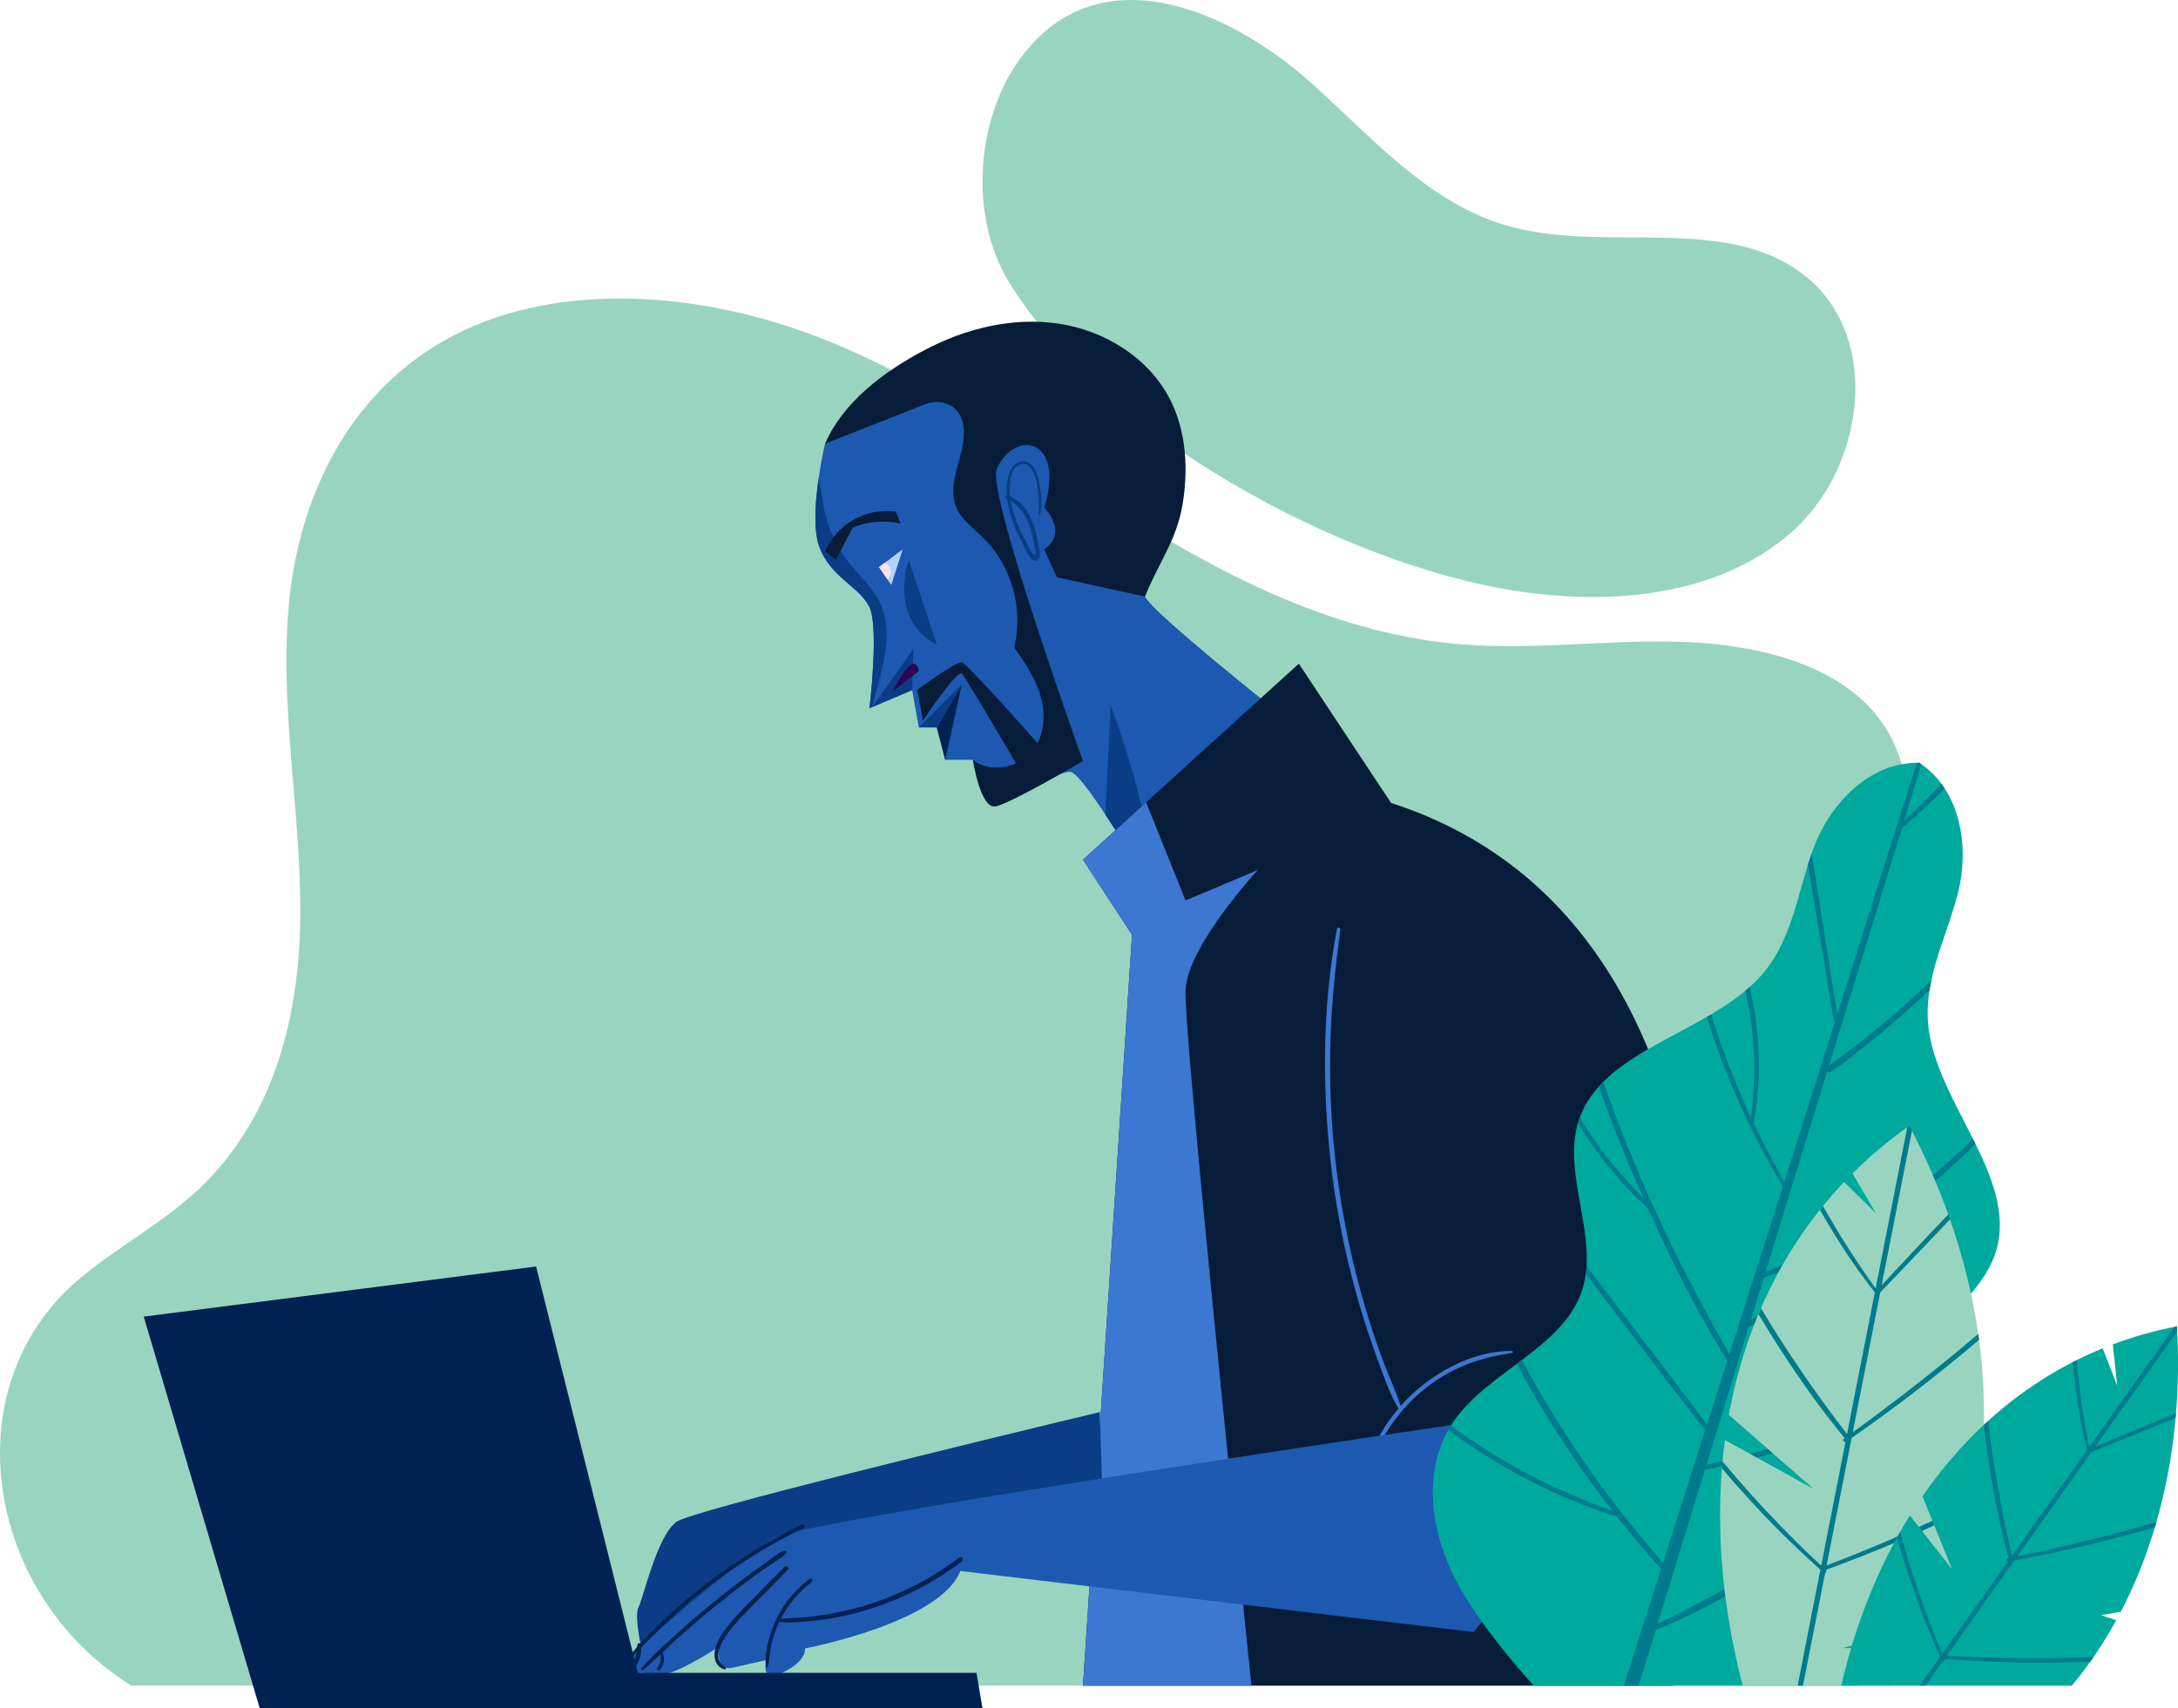 <?xml version="1.0" encoding="UTF-8"?>
<svg xmlns="http://www.w3.org/2000/svg" id="Layer_2" data-name="Layer 2" viewBox="0 0 1662.39 1304.23">
  <defs>
    <style>
      .cls-1 {
        fill: #007b8d;
      }

      .cls-2 {
        fill: #3c77d1;
      }

      .cls-3 {
        fill: #002253;
      }

      .cls-4 {
        fill: #99d4c0;
      }

      .cls-5 {
        fill: #0a3d86;
      }

      .cls-6 {
        fill: #2e0557;
      }

      .cls-7 {
        fill: #1d59b0;
      }

      .cls-8 {
        fill: #fcdfeb;
      }

      .cls-9 {
        fill: #071c39;
      }

      .cls-10 {
        fill: #b4d2ff;
      }

      .cls-11 {
        fill: #00a99d;
      }
    </style>
  </defs>
  <g id="Artwork">
    <path class="cls-4" d="M1155.97,450.99c73.07,11.43,154.35,4.53,210.39-43.72,56.05-48.25,70.34-146.95,13.81-194.63-60.98-51.45-155.28-17.9-231.69-40.84-59.29-17.8-102.08-67.69-148.22-108.95-58.58-52.38-156.64-98.59-217.6-23.38-38.14,47.06-43.81,124.89-12.54,175.94,71.7,117.07,255.42,215.18,385.85,235.58Z"></path>
    <path class="cls-4" d="M1378.15,1286.92H100.49c-110.85-68.3-137.45-225.78-42.07-308.7,26.91-23.39,60.23-41.17,87.01-64.66,65.07-57.06,83.94-140.76,83.79-219.44-.15-78.67-16.27-157.33-8.45-235.73,7.82-78.4,45.13-160.52,125.3-202.18,81.38-42.29,188.93-33,276.13.29,87.2,33.3,159.96,87.39,236.46,135.59,76.5,48.2,161.96,92.28,257.46,99.89,53.96,4.3,108.28-3.34,162.46-2.12,54.18,1.22,112.11,13.41,146.58,48.24,42.11,42.54,36.38,106.47,8.93,156.63-27.45,50.17-72.86,91.79-108.19,138.41-35.33,46.62-61.03,103.49-42.53,156.42,13.13,37.57,46.51,67.52,79.17,95.66,32.66,28.14,66.7,57.31,81.77,94.37,15.07,37.06-25.56,87.6-66.16,107.33Z"></path>
    <path class="cls-7" d="M629.71,338.76s-12.85,54.14-4.59,78c8.26,23.86,31.2,31.2,38.54,46.8,7.34,15.6,0,77.08,0,77.08l32.58-13.77,5.05,28.45h13.77l6.42,24.78h21.11s7.34,28.45,14.68,33.04,48.64-24.78,59.65-23.86c11.01.92,66.99,98.19,66.99,98.19l146.93-99.86s-148.63-115.6-156.89-132.12c-8.26-16.51,49.54-85.33,13.76-140.38-35.78-55.05-149.91-106.85-257.99,23.64Z"></path>
    <polygon class="cls-3" points="734.14 522.44 721.48 580.11 715.06 555.34 734.14 522.44"></polygon>
    <path class="cls-9" d="M892.74,304.32c-16.31-31.41-49.75-52.01-84.75-57.24-35-5.23-71.13,3.69-102.41,20.24-31.28,16.55-62.05,39.74-75.86,71.44,25.95-10.25,50.55-19.95,76.5-30.2,10.81-4.27,23.51-.21,27.57,10.68,4.06,10.89.82,22.99-2.31,34.18-3.13,11.19-6.08,23.44-1.53,34.14,3.93,9.23,12.63,15.33,19.85,22.28,22.09,21.28,31.7,54.69,24.29,84.46,9.25,13.12,17.5,25.25,21.12,40.88,2.47,10.66,1.59,22.62-3.3,32.19-14.28-16.15-54.21-61.02-57.77-61.73-4.34-.87-34.02,20.99-34.02,20.99l4.34,23.45s26.2-39.23,29.67-35.75c3.47,3.47,41.23,68.32,41.23,68.32l3.57-1.58c-11.19,6.39-26.75,7.23-36.35-.97,0,0,5.61,37.82,17.32,35.55,11.71-2.28,66.69-34.66,66.69-34.66,0,0-73.64-204.75-65.82-222.99,7.82-18.24,27.07-24.75,36.19-10.42,9.12,14.33,0,39.95,0,39.95,0,0,19.08,18.6,0,31.84l9.7,21.35,67.28,14.76c10.21-25.68,24.15-43.03,28.66-70.29,4.52-27.27,2.87-56.35-9.86-80.88Z"></path>
    <polygon class="cls-5" points="701.29 555.34 734.14 522.44 715.06 555.34 701.29 555.34"></polygon>
    <polygon class="cls-10" points="680.29 446.59 688.98 419.38 670.94 432.99 680.29 446.59"></polygon>
    <path class="cls-8" d="M677.29,442.23c1.63-1.32,2.67-3.34,2.67-5.6,0-3.15-2.02-5.82-4.83-6.8l-4.19,3.16,6.35,9.24Z"></path>
    <g>
      <path class="cls-5" d="M648.19,429.79c-10.82-13.61-17.7-30.17-20.29-47.32-.87-5.77-1.56-11.71-3.08-17.22-2.48,17.2-4.12,38.72.31,51.53,8.26,23.86,31.2,31.2,38.54,46.8,7.34,15.6,0,77.08,0,77.08l2.02-.85c.73-3.18,1.53-6.31,2.36-9.37,6.4-23.39,13.97-49.18,3.3-70.96-5.54-11.3-15.33-19.83-23.16-29.68Z"></path>
      <path class="cls-5" d="M847.75,538.46c-1.35,27.81-2.7,55.61-4.05,83.42,18.91,28.58,40.21,65.6,40.21,65.6l.44-.3c-6.39-50.77-18.68-100.79-36.6-148.72Z"></path>
      <path class="cls-5" d="M715.06,492.33l-21.45-64.91s-16.16,44.93,21.45,64.91Z"></path>
    </g>
    <path class="cls-9" d="M683.57,390.58c-10.94-1.46-22.34.73-31.96,6.13-9.63,5.4-17.43,13.98-21.9,24.08,3,2.47,5.39,4.18,8.39,6.65,4.25-8.24,8.49-16.47,12.74-24.7,12-4.74,24.06-5.83,36.66-2.99-1.74-3.07-2.19-6.09-3.93-9.16Z"></path>
    <path class="cls-5" d="M793.4,369c-.98-5.27-2.56-11.49-7.07-14.93-3.69-2.81-8.55-2.41-11.9.73-3.98,3.74-5.29,9.48-5.82,14.69-.29,2.83-.33,5.65-.17,8.44-1.11.23-1.69,2.11-.44,2.66.24.1.46.23.69.34,1.31,11.87,6.17,23.28,11.66,33.83,1.88,3.62,3.61,7.82,6.09,11.08,1.07,1.4,2.69,2.7,4.58,2.09,4.64-1.49,1.77-10.3,1.28-13.34-2.3-14.13-7.53-29.49-21.3-35.8-.18-1.81-.27-3.62-.25-5.44.04-6.07,1.02-16.82,8.28-18.89,7.61-2.17,10.95,7.94,12.13,13.43,1.76,8.21,1.62,16.31,1.79,24.64.01.63,1.01.82,1.14.15,1.47-7.75.75-15.98-.69-23.69ZM788.67,412.45c.23,1.23,2.44,10.29,1.65,11.01-1.86,1.71-5.68-7.06-6.21-8.05-3.7-6.79-7.18-13.74-9.64-21.08-1.3-3.88-2.33-7.86-2.98-11.9,10.4,6.33,15.01,18.29,17.19,30.03Z"></path>
    <polygon class="cls-5" points="665.68 539.8 697.08 495.52 696.24 526.89 665.68 539.8"></polygon>
    <path class="cls-6" d="M681.38,527.94l19.91-15.63c-3.61-18.82-19.91,15.63-19.91,15.63Z"></path>
    <path class="cls-9" d="M991.37,506.69l-164.77,149.64,37.43,57.33-37.43,573.26h450.55s130.36-561.91-215.42-673.94l-70.35-106.28Z"></path>
    <g>
      <path class="cls-2" d="M1154,1031.43c-21.63-.25-42.96,8.43-60.64,20.55-8.95,6.13-17.15,13.36-24.35,21.48-3.39-11.28-8.79-22.17-12.91-33.19-4.18-11.19-8.04-22.5-11.58-33.91-7.09-22.82-12.91-46.03-17.46-69.48-9.27-47.77-13.15-96.58-11.5-145.22.92-27.37,3.77-54.65,7.54-81.76.24-1.72-2.33-2.52-2.67-.74-9.07,48.03-10.81,97.64-7.63,146.35,3.19,48.89,11.84,97.44,25.93,144.36,3.88,12.93,8.18,25.75,12.87,38.41,4.57,12.31,8.9,25.81,15.8,37.05-6.52,7.64-12.17,16.02-16.72,24.99-5.47,10.79-9.22,22.3-10.8,34.29-.14,1.09,1.7,1.33,1.92.26,8.73-41.88,38.08-77.77,78.16-93.39,10.92-4.26,22.67-6.85,34.24-8.59.85-.13.61-1.45-.2-1.46Z"></path>
      <path class="cls-2" d="M960.1,664.15l-55.21,23.33-30.1-74.92-48.19,43.77,37.43,57.33-37.43,573.26h128.6c-13.83-132.83-52.04-503.8-50.31-531.57,2.11-33.87,55.21-91.2,55.21-91.2Z"></path>
    </g>
    <g>
      <path class="cls-5" d="M839.42,1078.05c-95.35,22.91-311.25,75.4-322.96,83.7-15.05,10.67-25.24,57.96-29.13,65.32-3.89,7.37,3.93,39.31,3.93,39.31l107.94-69.71,242.94-35.61-2.73-83.02Z"></path>
      <path class="cls-7" d="M1111.56,1087.33s-495.51,73.05-520.33,86.69c-14.68,8.06-110.16,84.91-114.07,98.25-3.9,13.34,12.68,4.62,12.68,4.62,0,0,7.6,4.43,20.99.39,13.38-4.04,38.13-20.19,38.13-20.19,0,0-3.51,19.22,10.34,16.12,13.85-3.09,25.6-5.83,25.6-5.83,0,0-5.34,18.5,13.14,9.23,18.48-9.27,16.27-18.06,16.27-18.06,0,0,103.43-19.65,118.66-59.19l391.69,46.65s85.31-90.89-13.11-158.67Z"></path>
      <path class="cls-3" d="M598.9,1183.72c-5.1,1.79-9.85,6.12-14.25,9.22-4.97,3.5-9.9,7.06-14.79,10.68-9.55,7.08-18.93,14.41-28.13,21.95-9.2,7.55-18.2,15.33-26.97,23.37-8.59,7.87-17.56,15.78-25.13,24.66-.69.81.46,2.09,1.3,1.38,4.55-3.86,8.93-7.94,13.27-12.06.77,3.7.07,7.32-2.48,10.29-1.07,1.25.9,2.85,1.97,1.61,3.16-3.65,4.09-8.89,1.9-13.23,3.81-3.62,7.62-7.24,11.52-10.73,8.86-7.93,17.89-15.68,27.09-23.21,9-7.37,18.18-14.51,27.53-21.43,4.67-3.46,9.39-6.87,14.14-10.21,4.63-3.26,10.59-6.19,14.35-10.42.81-.92-.27-2.22-1.34-1.85Z"></path>
      <path class="cls-3" d="M612.19,1163.69c-26.57,13.07-51.79,28.76-75.13,46.99-17.1,13.36-33.78,28.08-48.56,44.27-.43-.87-1.59-.64-1.84.24-.22.76-.36,1.54-.46,2.32-4.34,4.86-8.51,9.85-12.46,14.98-.53.69.45,1.48,1.04.85,3.67-3.95,7.35-7.87,11.05-11.75-.1,1.13-.25,2.25-.54,3.35-1.02,3.81-2.84,7.28-4.92,10.61-.62.99.57,2.01,1.42,1.16,4.09-4.12,8.27-12.23,7.51-18.72,15.51-16.04,31.6-31.32,49.37-45.1,23.2-17.98,48.23-33.51,74.65-46.28,1.8-.87.68-3.82-1.13-2.92Z"></path>
      <path class="cls-3" d="M598.76,1196.2c-7.49,7.25-14.68,14.85-21.98,22.29-6.6,6.72-13.44,13.29-19.41,20.6-4.87,5.96-10.14,13.16-11.7,20.86-1.24,6.12.83,12.8,7.3,14.51,1.14.3,1.44-1.32.57-1.83-15.3-8.97,6.72-32.21,13.74-39.57,11.18-11.74,22.99-22.89,34.08-34.72,1.5-1.6-1.08-3.6-2.6-2.13Z"></path>
      <path class="cls-3" d="M617.72,1205.5c-10.38,7.86-18.87,18.01-24.69,29.66-2.8,5.61-4.98,11.53-6.49,17.61-1.53,6.14-3.11,13.54-1.7,19.83.15.65,1.02.73,1.19.04,1.46-5.92,1.51-12.16,2.95-18.13,1.46-6.07,3.64-11.96,6.43-17.55,5.7-11.43,13.9-21.35,24.09-29.04,1.55-1.17-.22-3.61-1.77-2.44Z"></path>
    </g>
    <path class="cls-3" d="M732.28,1189c-19.96,15.18-42.32,27.03-66.14,34.89-11.74,3.88-23.77,6.77-35.97,8.76-6.19,1.01-12.41,1.76-18.66,2.25-5.94.46-12.15.21-17.98,1.49-.74.16-.73,1.32,0,1.49,5.79,1.34,12.1.75,17.98.37,6.07-.4,12.12-1.06,18.14-1.94,12.7-1.85,25.26-4.91,37.44-8.94,24.11-7.96,46.8-19.86,67.02-35.22,1.84-1.4.03-4.57-1.84-3.15Z"></path>
    <g>
      <g>
        <path class="cls-11" d="M1523.84,954.01c-11.9,42.04-64.71,65.1-76.39,107.21-12.08,43.55,23.73,90.37,24.1,136.13.29,36.28-22.33,67.87-53.92,89.56-82.32,0-164.64,0-246.96,0-21.14-23.36-40.56-48.18-53.94-70.55-25.2-42.14-33.18-94.32-6.8-131.83,26.33-37.43,82.41-55.59,97.23-98.28,14.33-41.28-15.99-90.27-1.88-131.62,18.91-55.42,103.47-66.44,141.32-112.59,22.05-26.9,25.79-62.71,37.67-94.71,11.88-32,41.39-65.75,80.73-64.97,32.81,21.73,37.89,66.27,29.47,99.35-8.42,33.07-25.71,64.66-22.86,99.33,4.89,59.49,68.18,116.64,52.23,172.98Z"></path>
        <path class="cls-1" d="M1507.77,873.2c-.6-1.22-1.2-2.43-1.81-3.65-6.07,5.98-12.31,11.84-18.74,17.51-39.95,35.25-87.02,63.87-139.53,83.89,15.58-50.94,31.26-101.85,46.94-152.76.59.52,1.42.75,2.25.26,8.93-5.27,16.83-12.14,24.79-18.44,7.92-6.26,15.7-12.65,23.33-19.18,9.46-8.07,18.7-16.34,27.72-24.8.39-2.49.86-4.96,1.38-7.43-12,11.38-24.4,22.43-37.19,33.12-6.91,5.78-13.94,11.45-21.07,17.02-6.54,5.1-13.67,9.83-19.93,15.2,18.65-60.52,37.28-121.05,55.75-181.63,11.41-9.69,22.3-19.83,32.63-30.43-.76-1.17-1.56-2.32-2.39-3.44-9.01,9.64-18.5,18.92-28.4,27.85,4.36-14.3,8.69-28.6,13.02-42.91-.5-.35-1.01-.7-1.53-1.04-.62-.01-1.24-.02-1.86-.01-20.51,63.97-40.66,128.06-60.85,192.14-2.18-13.74-4.36-27.47-6.53-41.21-4.32-27.26-8.64-54.52-12.99-81.78-.98,2.82-1.91,5.67-2.8,8.53,6.52,39.94,13.17,79.88,19.72,119.82.07.44.3.75.61.95-2.22,7.05-4.44,14.1-6.66,21.14-10.57,33.5-21.17,67-31.8,100.48-6.74-12.08-13.14-24.31-19.22-36.61-1.43-2.89-2.83-5.78-4.21-8.69.1-.12.17-.26.21-.46,1.85-10.62,3.09-21.37,3.62-32.2,1.15-23.44-1.24-47.36-6.71-70.95-1.03.93-2.08,1.84-3.15,2.74,7.09,32.25,8.46,65.02,4.11,96.78-11.99-25.66-22.22-51.98-30.44-78.6-1.06.63-2.13,1.25-3.2,1.87,13.56,44.45,33.05,88.24,57.95,129.44-13.59,42.79-27.22,85.57-40.86,128.35-11.5-20.98-23.17-41.89-34-63.12-21.39-41.96-40.11-84.8-56.2-128.19-2.07-5.58-4.09-11.16-6.07-16.76-1.16,1.16-2.28,2.34-3.37,3.55,10.22,28.71,21.6,57.18,34.11,85.34-5.62-5.7-11.02-11.56-16.27-17.52-12.32-14-23.11-28.88-32.26-44.39-.2.54-.41,1.08-.59,1.63-.32.94-.61,1.89-.89,2.83,14.3,23.63,32.18,45.76,53.49,65.23,17.74,39.39,37.15,78.76,60.52,116.19-5.18,16.24-10.35,32.48-15.53,48.72-7.85-10.63-15.82-21.18-23.85-31.72-22.7-29.78-45.44-59.54-68.09-89.35-.12,1.98-.3,3.95-.56,5.91,30.22,39.85,60.07,79.93,91.19,119.28-10.78,33.83-21.56,67.67-32.32,101.51-14.34-16.61-28.17-33.58-41.21-50.94-25.02-33.31-47.23-68.13-66.38-104.01-1.32,1-2.64,1.99-3.97,2.99,10.18,18.97,21.21,37.65,33.07,55.96,12.43,19.19,25.73,38.01,39.94,56.31-12.26-4.48-24.43-9.3-36.33-14.57-30.98-13.74-60.25-30.79-86.99-50.59-.7,1.11-1.37,2.24-2.01,3.37,38.41,28.27,82.31,51.6,128.71,66.11,10.72,13.6,21.95,26.91,33.72,39.85-2.76,8.67-5.52,17.33-8.27,26-6.69,21.07-13.38,42.14-20.08,63.21,3.78,0,7.57,0,11.35,0,4.37-14.28,8.74-28.56,13.12-42.83.41.1.87.08,1.34-.12,21.29-8.9,41.58-19.35,61.22-30.59,46.44-26.58,88.54-58.32,125.35-94.38-.56-1.88-1.11-3.75-1.63-5.62-25.39,24.88-53.28,47.7-83.23,68.34-31.88,21.96-66.08,40.8-101.72,58.02,3.72-12.13,7.44-24.25,11.16-36.38.17-.26.26-.56.27-.88,8.21-26.76,16.43-53.51,24.65-80.26,19.35-4.12,38.51-8.85,57.31-14.32,27.9,4.04,55.85,5.47,83.62,4.61,2.53-.08,5.08-.18,7.62-.29-.33-1.23-.65-2.45-.96-3.68-2.68.12-5.37.22-8.06.29-24.7.65-49.71-.53-74.59-3.19,2.96-.9,5.91-1.82,8.85-2.75,23.87-7.63,47.21-16.33,69.91-26.05.07-1.61.19-3.22.36-4.83-5.36,2.3-10.75,4.55-16.17,6.74-23.91,9.65-48.5,18.21-73.62,25.66-.56-.05-.96.1-1.22.36-17.06,5.03-34.36,9.55-51.84,13.53,10.77-35.08,21.53-70.16,32.26-105.25,3.69-1.26,7.31-3.91,10.35-5.62,4-2.25,7.91-4.61,11.74-7.07,8.07-5.18,15.73-10.83,22.95-16.89,14.32-12.03,26.68-25.66,36.93-40.66,33.98-19.3,64.94-42.6,91.01-69.63ZM1411.15,945.96c-9.79,12.77-21.13,24.58-33.85,35.09-7.12,5.88-14.67,11.36-22.61,16.4-3.92,2.49-7.94,4.87-12.05,7.13-1.8.99-4.01,1.89-6.12,2.89,1.76-5.74,3.52-11.48,5.27-17.23,1.5-4.92,3.01-9.84,4.52-14.76.06-.02.12-.03.19-.05,15.42-5.69,30.43-12.08,44.95-19.21,6.67-3.27,13.24-6.69,19.72-10.25Z"></path>
      </g>
      <g>
        <path class="cls-4" d="M1444.43,1286.91c7.23-8.88,13.9-18.15,20.02-27.77l-57.65-.97,70.11-20.56c20.42-38.94,32.56-82.71,36.21-129.15l-13.58,1.46,14.13-9.65c4.35-76.6-14.11-160.04-56.3-240.81-15.76,11.09-30.22,23.25-43.4,36.37l17.86,30.46-24.3-23.86c-46.28,48.75-75.59,109.86-87.94,177.76l64.69,56.55-67.71-37.33c-7.85,59.08-3.31,122.74,13.58,187.51,38.09,0,76.18,0,114.26,0Z"></path>
        <path class="cls-1" d="M1389.42,1198.45l-13.17,67.16c-1.39,7.1-2.77,14.2-4.15,21.3,1.34,0,2.68,0,4.03,0,5.65-28.64,11.29-57.28,16.91-85.93.85-.28,1.38-1.61.51-2.45,38.9-14.13,76.93-30.46,113.97-48.83.31-1.59.61-3.17.9-4.77-22.78,11.39-45.92,22.08-69.37,32.11-14.83,6.34-29.79,12.36-44.86,18.08,1.97-10.06,3.95-20.11,5.92-30.17,4.4-22.38,8.79-44.77,13.19-67.15,33.63-23.38,66.06-48.42,97.26-74.93-.2-1.49-.41-2.98-.62-4.48-18.85,16.08-38.14,31.63-57.8,46.73-12.54,9.63-25.17,19.12-37.99,28.37,6.99-35.6,13.98-71.2,20.97-106.8,17.83-18.53,35.57-37.14,53.28-55.78-.44-1.27-.89-2.53-1.34-3.8-9.38,9.86-18.75,19.72-28.03,29.67-7.61,8.15-15.23,16.31-22.84,24.46,2.98-15.19,5.97-30.39,8.95-45.58,4.74-24.15,9.46-48.3,14.2-72.44-.64-1.26-1.29-2.51-1.95-3.77-.55.39-1.1.78-1.65,1.18-8,41.02-16.08,82.02-24.15,123.03-14.53-20.21-28-41.21-40.15-62.93-.78.96-1.56,1.92-2.33,2.89,6.38,11.27,13.13,22.33,20.25,33.16,6.76,10.28,14.1,20.19,21.64,29.91-3.26,16.55-6.51,33.09-9.76,49.64-3.83,19.51-7.65,39.01-11.48,58.52-23.7-30.81-45.8-62.74-65.65-96.08-.66,1.51-1.31,3.03-1.94,4.55,12.07,20.26,24.97,40.04,38.66,59.24,8.64,12.11,17.67,23.89,27.1,35.39-.19.14-.38.27-.57.41-1.34.95-.14,2.76,1.22,2.55-6.17,31.46-12.34,62.92-18.51,94.37-26.78-24.83-51.98-51.45-75.3-79.58-.16,1.76-.32,3.52-.46,5.29,14.56,17.3,29.87,33.96,45.92,49.88,9.51,9.43,19.26,18.62,29.21,27.58Z"></path>
      </g>
      <g>
        <path class="cls-11" d="M1661.57,1012.62c-16.99,3.26-33.31,7.87-48.94,13.74l3.37,31.52-11.08-28.5c-55.86,22.81-102.4,62-137.58,113l22.65,55.72-32.22-41.1c-23.63,38.03-41.33,81.9-52.39,129.91,51.13,0,102.26,0,153.39,0h22.63c12.65-15.24,23.98-31.95,33.87-49.96l-11.65-3.82,15.13-2.68c31.84-61.08,47.53-136.18,42.82-217.84Z"></path>
        <path class="cls-1" d="M1480.83,1264.94c-5.2,7.33-10.4,14.65-15.6,21.98,1.48,0,2.95,0,4.42,0,4.4-6.19,8.8-12.38,13.19-18.57.8.09,1.73-.81,1.32-1.82,37.05,2.8,74.2,3.47,111.29,2.11.84-1.18,1.67-2.37,2.5-3.57-22.85.91-45.73,1.12-68.62.67-14.47-.28-28.94-.88-43.39-1.77,5.33-7.5,10.65-15,15.98-22.5,11.86-16.69,23.72-33.39,35.58-50.08,36.15-6.72,71.93-15.24,107.25-25.41.39-1.29.77-2.59,1.14-3.89-21.36,6.2-42.89,11.8-64.55,16.9-13.81,3.26-27.66,6.35-41.56,9.19,18.86-26.55,37.72-53.1,56.58-79.65,21.43-8.58,42.81-17.26,64.19-25.98.11-1.2.21-2.4.31-3.6-11.31,4.6-22.62,9.22-33.89,13.93-9.24,3.86-18.48,7.73-27.72,11.59,8.05-11.33,16.1-22.66,24.15-34,12.79-18.01,25.57-36.03,38.36-54.04-.06-1.27-.13-2.53-.2-3.8-.6.11-1.19.24-1.78.35-21.69,30.61-43.44,61.18-65.18,91.76-4.43-21.9-7.7-44.05-9.63-66.32-.99.5-1.98,1-2.97,1.5,1.06,11.58,2.5,23.12,4.33,34.61,1.73,10.91,4.09,21.72,6.67,32.46-8.77,12.34-17.54,24.67-26.31,37.02-10.33,14.55-20.66,29.1-30.99,43.65-8.02-33.96-14.32-68.24-18.26-102.86-1.1,1-2.19,2-3.27,3.01,2.4,21.04,5.65,41.98,9.77,62.75,2.6,13.1,5.64,26.07,9.11,38.97-.21.04-.41.08-.62.12-1.45.29-1.13,2.21.05,2.53-16.66,23.47-33.32,46.93-49.98,70.4-12.75-30.2-23.54-61.28-32.24-92.92-.78,1.38-1.56,2.77-2.33,4.16,5.53,19.53,11.91,38.82,19.17,57.77,4.3,11.23,8.88,22.35,13.73,33.35Z"></path>
      </g>
    </g>
    <polygon class="cls-3" points="109.7 1005.17 409.19 966.91 486.86 1277.12 745.32 1277.12 749.92 1304.23 198.26 1304.23 109.7 1005.17"></polygon>
  </g>
</svg>
